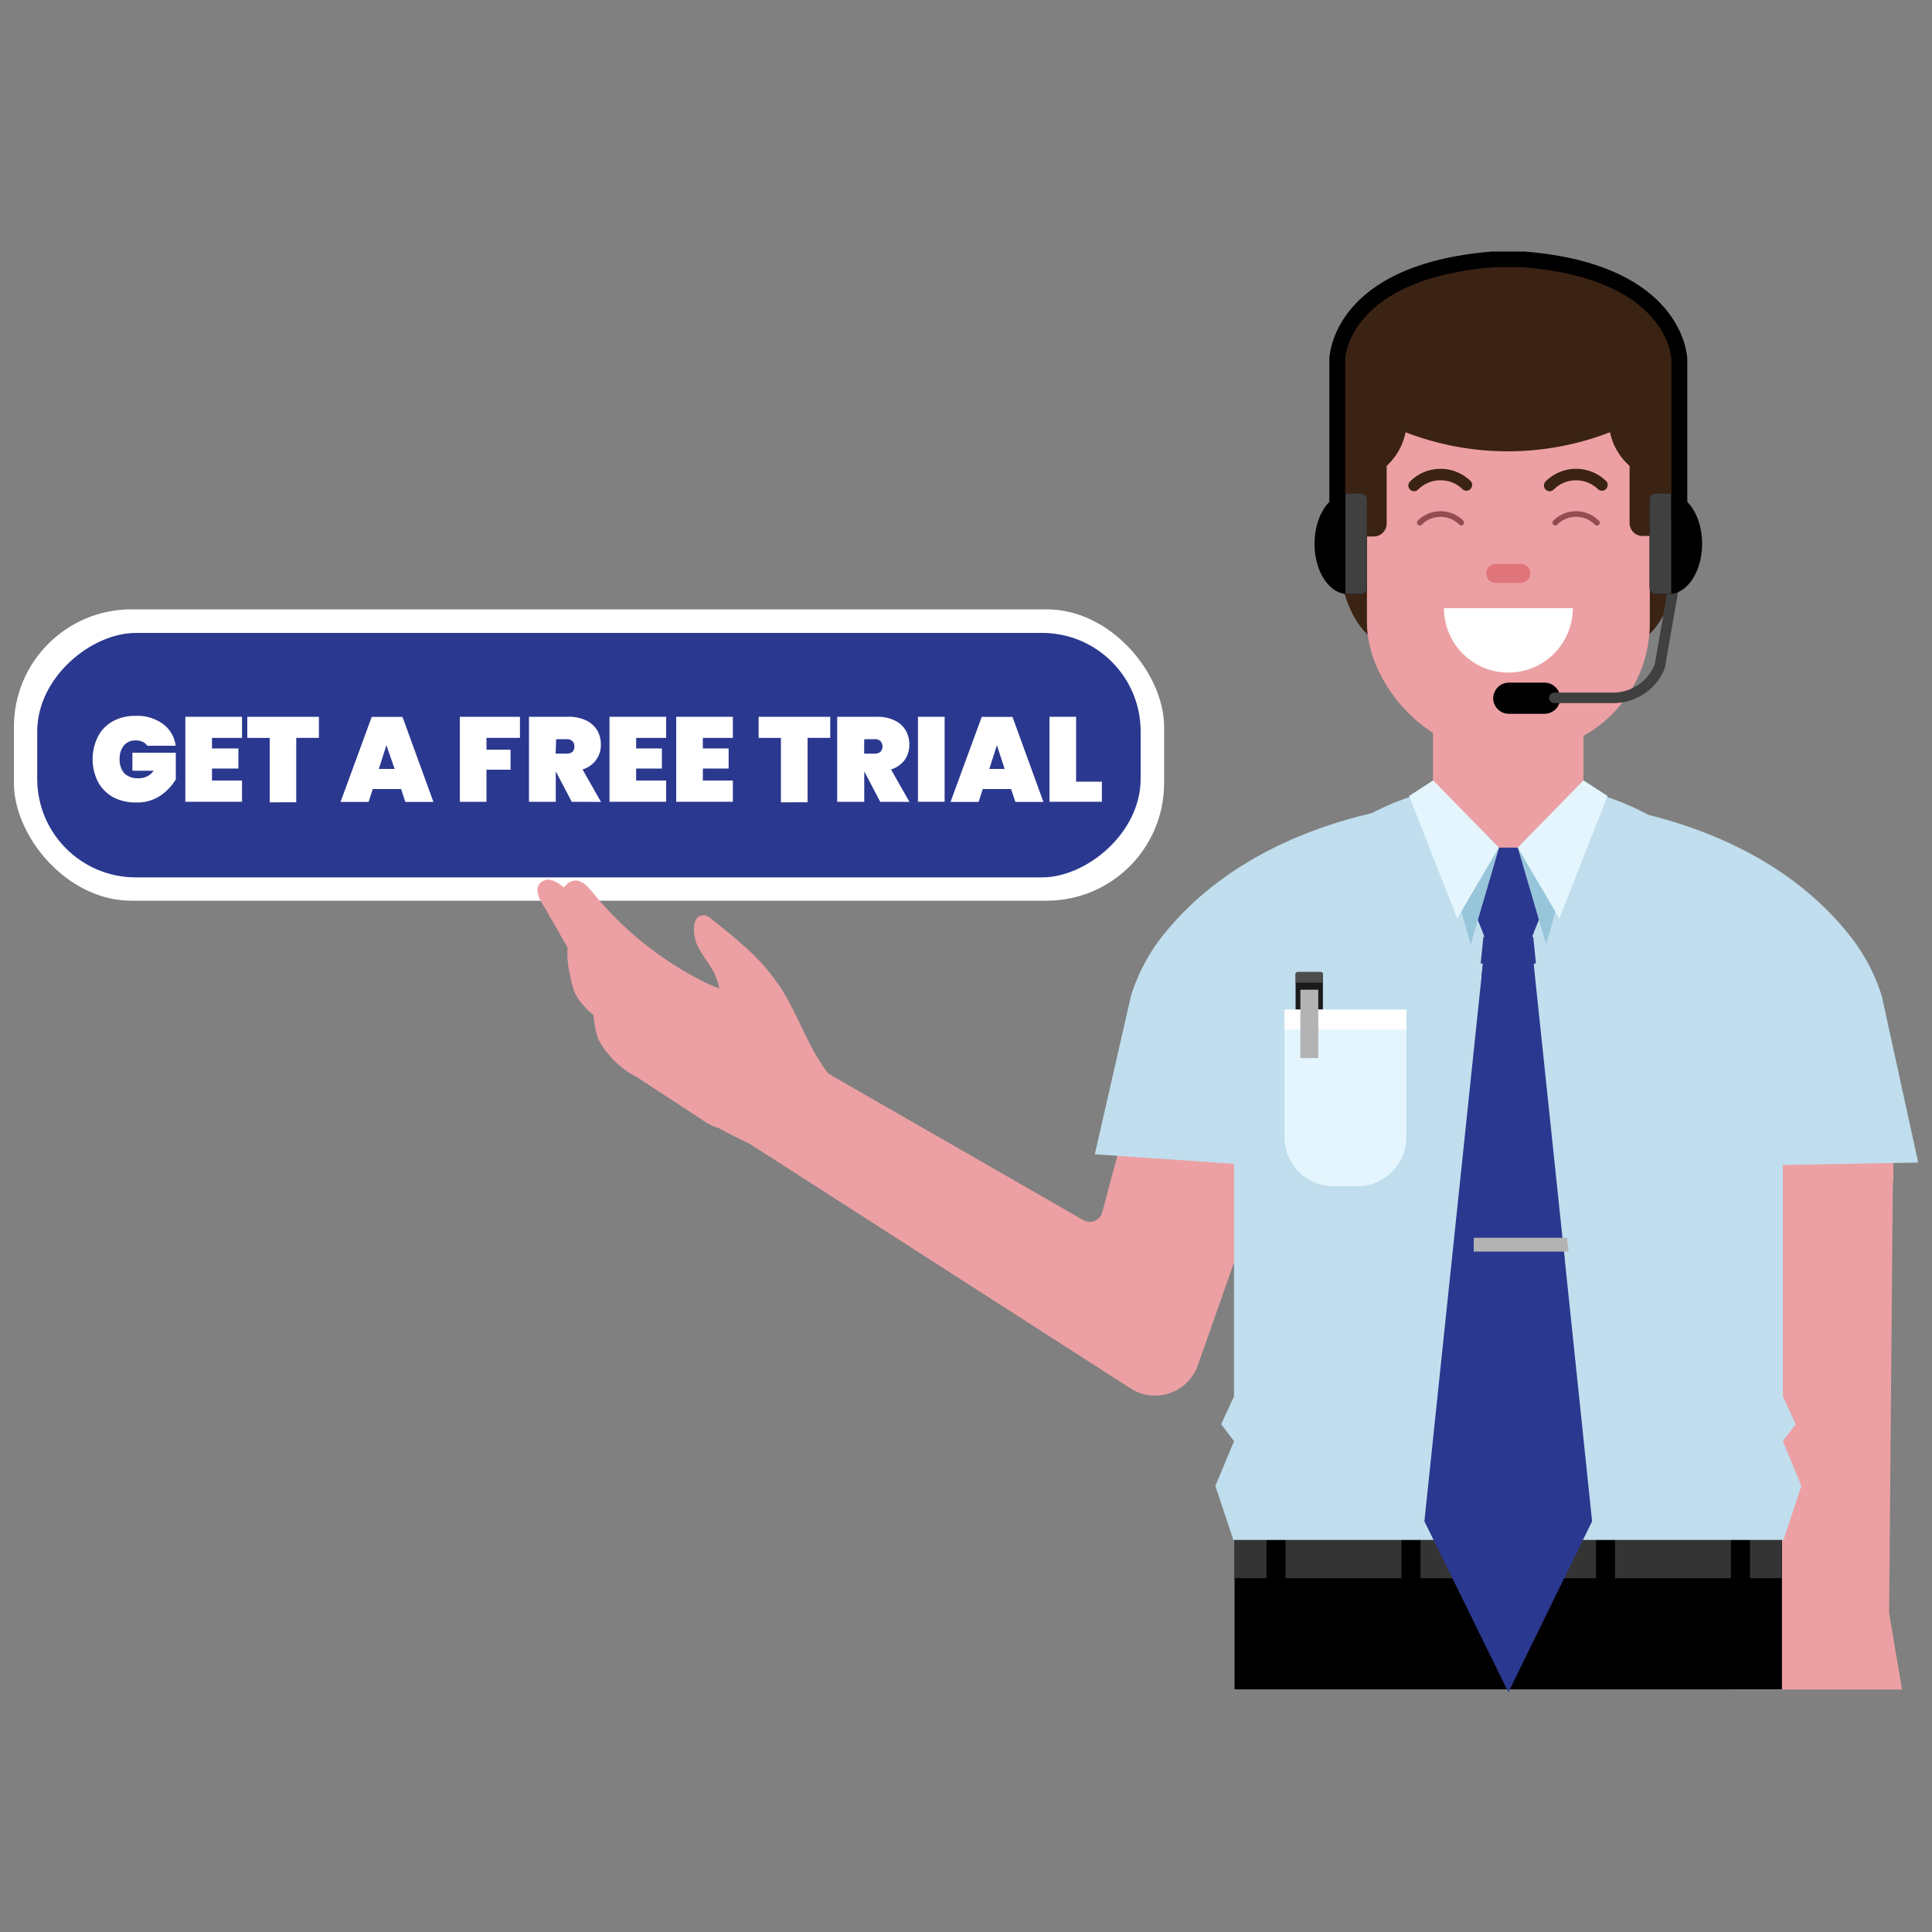 <svg xmlns="http://www.w3.org/2000/svg" viewBox="0 0 150 150"><rect x="0" y="0" width="150" height="150" fill="#808080" stroke="none"/><defs><style>.cls-1{isolation:isolate;}.cls-2{fill:#fff;}.cls-17,.cls-3{fill:#2b388f;}.cls-4,.cls-5{fill:#eca0a4;}.cls-17,.cls-18,.cls-5{mix-blend-mode:multiply;}.cls-6{fill:#343435;}.cls-7{fill:#c0deed;}.cls-8{fill:#3b2314;}.cls-9{fill:#df757b;}.cls-10{fill:#944c52;}.cls-11{fill:#404041;}.cls-12{fill:#231f20;}.cls-13{fill:#1a1a1a;}.cls-14{fill:#e4f5fd;}.cls-15{fill:#b3b3b3;}.cls-16{fill:#4d4d4d;}.cls-18{fill:#97c5da;}</style></defs><g class="cls-1"><g id="OBJECTS"><rect class="cls-2" x="1.07" y="47.31" width="89.3" height="22.62" rx="9.12" transform="translate(91.45 117.24) rotate(180)"/><rect class="cls-3" x="36.24" y="15.79" width="18.98" height="85.67" rx="7.65" transform="translate(104.35 12.9) rotate(90)"/><path class="cls-4" d="M42.08,70.11l2.65,4.58c1.21,2.08,2.42,4.17,3.65,6.25A17.35,17.35,0,0,0,50,83.27a17.33,17.33,0,0,0,2.95,2.51l.23.16a33.68,33.68,0,0,0,5,2.85l29.7,19.07A3.52,3.52,0,0,0,93,106l4.51-12.81V86.91l-9.63-1.32-1.89,7-.41,1.52a1,1,0,0,1-1.49.61L64.32,83.36A13.9,13.9,0,0,1,63,81.29c-.82-1.55-1.46-3.19-2.42-4.65a16.46,16.46,0,0,0-2.72-3.11q-.78-.7-1.59-1.35l-.84-.67c-.25-.19-.47-.46-.81-.45-1,0-.78,1.65-.52,2.24.37.84,1,1.52,1.4,2.35a5.87,5.87,0,0,1,.35,1.1L55,76.4A26.22,26.22,0,0,1,46,69.27c-.38-.45-.86-1-1.45-.89a1,1,0,0,0-.47.21,1.22,1.22,0,0,0-.27.33l-.11-.08a2.44,2.44,0,0,0-.84-.49.89.89,0,0,0-.9.19C41.52,69,41.79,69.62,42.08,70.11Z"/><path class="cls-5" d="M86,92.55a66.69,66.69,0,0,0,11.52-.8V86.91l-9.63-1.32Z"/><polygon class="cls-4" points="146.67 125.22 147.67 131.17 134.65 131.17 136.89 128.48 136.89 87.36 147 87.36 146.96 91.79 146.67 125.22"/><path class="cls-5" d="M136.89,87.36v5.79A67.83,67.83,0,0,0,147,91.79l0-4.43Z"/><rect x="95.85" y="118.55" width="42.5" height="12.61"/><rect class="cls-6" x="95.85" y="118.55" width="42.5" height="3.98"/><rect x="134.4" y="118.38" width="1.48" height="5.29" transform="translate(270.27 242.06) rotate(-180)"/><rect x="123.92" y="118.38" width="1.48" height="5.29" transform="translate(249.31 242.06) rotate(-180)"/><rect x="108.82" y="118.38" width="1.48" height="5.29" transform="translate(219.11 242.06) rotate(-180)"/><rect x="98.33" y="118.38" width="1.48" height="5.29" transform="translate(198.14 242.06) rotate(-180)"/><path class="cls-7" d="M112.56,62.25S97.89,62.63,90,73a14.61,14.61,0,0,0-2.19,4.31L85,89.62l12.75.87Z"/><path class="cls-7" d="M121.39,62.25s14.67.38,22.52,10.77a14.61,14.61,0,0,1,2.19,4.31l2.83,12.93-12.76.23Z"/><path class="cls-7" d="M95.81,111.89l-1-1.31,1-2.17V81.23c0-11.15,8.74-20.27,19.42-20.27H119c10.68,0,19.42,9.12,19.42,20.27v27.18l1,2.17-1,1.31,1.44,3.48-1.39,4.19H95.76l-1.4-4.19Z"/><path class="cls-8" d="M126.57,27.89h3.81V42.21s.07,6.59-3.81,7.95Z"/><path class="cls-8" d="M107.64,27.89h-3.82V42.21s-.06,6.59,3.82,7.95Z"/><path class="cls-4" d="M111.27,54.15v9.32a5.84,5.84,0,1,0,11.67,0V54.15a5.84,5.84,0,0,0-11.67,0Z"/><path class="cls-5" d="M111.27,54.15V61a25,25,0,0,0,11.67-2.65V54.15a5.84,5.84,0,0,0-11.67,0Z"/><rect class="cls-4" x="106.13" y="21.79" width="21.96" height="36.6" rx="10.01"/><path class="cls-5" d="M106.13,31.81v4.58c12.72,2.4,19.05-.8,22-3.4V31.81a10,10,0,0,0-10-10h-1.93A10,10,0,0,0,106.13,31.81Z"/><path class="cls-8" d="M103.82,27.58c0-4.11,6-7.45,13.28-7.45s13.28,3.34,13.28,7.45a5.22,5.22,0,0,1-1.82,3.77v3.2l-.4,7.06h-.64a1,1,0,0,1-1-1V36.17A4.79,4.79,0,0,1,125,33.56a22,22,0,0,1-15.87,0,4.85,4.85,0,0,1-1.47,2.61v4.48a1,1,0,0,1-1,1h-.64l-.4-7.06v-3.2A5.23,5.23,0,0,1,103.82,27.58Z"/><path class="cls-2" d="M122.11,47.22a5,5,0,0,1-10,0Z"/><path class="cls-9" d="M116.13,45.26h1.94a.74.74,0,0,0,.74-.74h0a.74.74,0,0,0-.74-.74h-1.94a.74.74,0,0,0-.74.74h0A.75.75,0,0,0,116.13,45.26Z"/><path class="cls-10" d="M120.76,40.8a.19.19,0,0,0,.15-.07,2.06,2.06,0,0,1,2.91,0,.22.22,0,1,0,.31-.31,2.5,2.5,0,0,0-3.53,0,.21.21,0,0,0,0,.31A.2.2,0,0,0,120.76,40.8Z"/><path class="cls-8" d="M120.31,38.14a.48.48,0,0,0,.32-.13,2.45,2.45,0,0,1,3.47,0,.45.45,0,0,0,.63-.63,3.34,3.34,0,0,0-4.73,0,.45.45,0,0,0,0,.63A.48.48,0,0,0,120.31,38.14Z"/><path class="cls-10" d="M110.23,40.8a.2.2,0,0,0,.16-.07,2.05,2.05,0,0,1,2.9,0,.22.22,0,0,0,.32,0,.23.23,0,0,0,0-.31,2.5,2.5,0,0,0-3.53,0,.21.21,0,0,0,0,.31A.19.19,0,0,0,110.23,40.8Z"/><path class="cls-8" d="M109.79,38.14a.46.46,0,0,0,.31-.13,2.44,2.44,0,0,1,1.74-.72,2.41,2.41,0,0,1,1.74.72.45.45,0,0,0,.63-.63,3.34,3.34,0,0,0-4.73,0,.43.43,0,0,0,0,.63A.46.46,0,0,0,109.79,38.14Z"/><path d="M117.15,55.42h2.76a1.23,1.23,0,0,0,1.23-1.22h0A1.23,1.23,0,0,0,119.91,53h-2.76a1.23,1.23,0,0,0-1.22,1.23h0A1.22,1.22,0,0,0,117.15,55.42Z"/><path class="cls-11" d="M120.73,54.59h4.54a4.3,4.3,0,0,0,4-2.74l0-.08,1.2-6.85a.41.41,0,0,0-.33-.47.41.41,0,0,0-.48.33l-1.19,6.81a3.48,3.48,0,0,1-3.25,2.18h-4.54a.42.42,0,0,0-.41.41A.41.41,0,0,0,120.73,54.59Z"/><path d="M128.08,38.78v6.86a.47.47,0,0,0,.46.47h1.21c1.34-.13,2.4-1.82,2.4-3.89s-1.06-3.76-2.4-3.89h-1.21A.47.47,0,0,0,128.08,38.78Z"/><path class="cls-11" d="M128.08,38.78v6.86a.47.47,0,0,0,.46.47h1.21V38.32h-1.21A.47.47,0,0,0,128.08,38.78Z"/><path d="M106.13,38.78v6.86a.47.47,0,0,1-.47.47h-1.2c-1.34-.13-2.4-1.82-2.4-3.89s1.06-3.76,2.4-3.89h1.2A.47.47,0,0,1,106.13,38.78Z"/><path class="cls-11" d="M106.13,38.78v6.86a.47.47,0,0,1-.47.47h-1.2V38.32h1.2A.47.47,0,0,1,106.13,38.78Z"/><rect class="cls-12" x="116.66" y="70.03" width="0.88" height="49.53"/><rect class="cls-13" x="100.59" y="75.47" width="2.12" height="6.67" rx="0.16"/><path class="cls-14" d="M103.55,78.39h1.83a3.82,3.82,0,0,1,3.82,3.82v9.9a0,0,0,0,1,0,0H99.73a0,0,0,0,1,0,0v-9.9A3.82,3.82,0,0,1,103.55,78.39Z" transform="translate(208.92 170.49) rotate(180)"/><rect class="cls-2" x="99.73" y="78.39" width="9.46" height="1.55" transform="translate(208.92 158.33) rotate(-180)"/><rect class="cls-15" x="100.95" y="76.84" width="1.39" height="5.31" transform="translate(203.3 158.99) rotate(-180)"/><path class="cls-16" d="M100.59,75.63v.66h2.12v-.66a.16.16,0,0,0-.16-.16h-1.8A.16.16,0,0,0,100.59,75.63Z"/><path class="cls-5" d="M43.5,72.58,44.34,74a4.33,4.33,0,0,0,.65-.88l.47-1.5V75l1.71,1.29.76,4.25,4.55,2.35c-.27-2.56-4-4.05-4-4.05v-2c0-2-1.32-2.14-1.32-2.14a12.42,12.42,0,0,0,0-2,43.05,43.05,0,0,1,2.48,3.67A15.59,15.59,0,0,0,47.17,72h0a1.18,1.18,0,0,0-.92-1.1c-.91-1-1.75-1.82-2.22-2.26a1.22,1.22,0,0,0-.27.33,14.71,14.71,0,0,1,1.39,1.28A2.83,2.83,0,0,0,43.5,72.58Zm2.22-1.77Z"/><path class="cls-4" d="M44.27,75.72A6.36,6.36,0,0,0,44.6,77a4.2,4.2,0,0,0,.94,1.31A13.29,13.29,0,0,0,47,79.49h0a1.75,1.75,0,0,1,0-1,2.41,2.41,0,0,0,.11-1.18.87.87,0,0,0-.07-.17c-.06-.14-.14-.27-.2-.42a3.66,3.66,0,0,1-.18-1.65l.06-1c0-.47,0-.94.07-1.41a3.49,3.49,0,0,0-.1-1.29,1.13,1.13,0,0,0-.92-.81,1.4,1.4,0,0,0-1.23.89A6.88,6.88,0,0,0,44.27,75.72Z"/><polygon class="cls-3" points="110.59 118.11 117.11 131.39 123.61 118.11 121.48 97.71 121.42 97.17 121.36 96.64 121.31 96.1 119.09 74.99 119.07 74.75 117.69 74 117.11 73.69 116.45 74.04 115.14 74.75 115.03 75.78 110.59 118.11"/><polygon class="cls-17" points="114.42 96.64 114.42 97.71 121.48 97.71 121.42 97.17 121.36 96.64 114.42 96.64"/><polygon class="cls-3" points="113.55 68.5 114.05 69.75 114.74 71.44 115.12 72.38 115.34 72.91 118.87 72.91 119.09 72.38 119.48 71.41 120.15 69.75 120.66 68.5 118.78 65.81 115.42 65.81 113.55 68.5"/><polygon class="cls-18" points="118.88 64.74 117.84 65.81 119.48 71.41 120.04 73.31 120.76 70.79 121.48 68.3 118.88 64.74"/><polygon class="cls-18" points="112.75 68.3 113.46 70.77 114.19 73.31 114.74 71.44 116.39 65.81 116.37 65.81 115.34 64.75 112.75 68.3"/><polygon class="cls-14" points="117.84 65.81 120.15 69.75 120.76 70.79 121.07 71.31 124.81 61.8 122.94 60.59 118.88 64.74 117.84 65.81"/><polygon class="cls-14" points="109.4 61.8 113.14 71.31 113.46 70.77 114.05 69.75 116.37 65.81 115.34 64.75 111.27 60.59 109.4 61.8"/><polygon class="cls-15" points="114.42 96.1 114.42 97.17 121.78 97.17 121.66 96.1 114.42 96.1"/><path d="M103.21,40.09h1.23V27.89c0-.23.37-6.23,11.47-7.14h2.39c11.1.91,11.46,6.91,11.47,7.16V40.09H131V27.89c0-.31-.35-7.37-12.63-8.36h-2.54c-12.28,1-12.61,8-12.62,8.35Z"/><path class="cls-5" d="M45.54,78.33A13.29,13.29,0,0,0,47,79.49h0l0-1,0-1.35c-.06-.14-.14-.27-.2-.42a3.66,3.66,0,0,1-.18-1.65l.06-1a2.89,2.89,0,0,0-1.12,1.53A5.87,5.87,0,0,0,45.54,78.33Z"/><path class="cls-4" d="M47.53,74.8a1,1,0,0,1,.4.47,2.56,2.56,0,0,1,.12,1c0,.83,0,1.66,0,2.5a.67.67,0,0,0,.08.37.76.76,0,0,0,.22.17c1.76.94,3.6,1.87,4.61,3.71.35.64.56,1.35.92,2a22.75,22.75,0,0,0,2,2.59,3.94,3.94,0,0,1-1.32-.64l-5.09-3.33a7.07,7.07,0,0,1-3-2.92,5.37,5.37,0,0,1-.32-1.3c-.19-1.31-.44-3.08.32-4.25a.85.85,0,0,1,.67-.42A.64.64,0,0,1,47.53,74.8Z"/><polygon class="cls-17" points="115.03 75.78 119.09 74.99 119.07 74.75 117.69 74 116.45 74.04 115.14 74.75 115.03 75.78"/><polygon class="cls-17" points="115.12 72.38 115.34 72.91 118.87 72.91 119.09 72.38 115.12 72.38"/><polygon class="cls-3" points="114.96 74.81 119.25 74.81 119.04 72.73 115.17 72.73 114.96 74.81"/><path class="cls-2" d="M7.6,57.2A2.83,2.83,0,0,1,8.76,56a3.56,3.56,0,0,1,1.77-.42,3.35,3.35,0,0,1,2.11.62,2.47,2.47,0,0,1,1,1.7H11.43a.79.79,0,0,0-.35-.3,1.13,1.13,0,0,0-.54-.11,1.12,1.12,0,0,0-.92.39,1.55,1.55,0,0,0-.33,1,1.63,1.63,0,0,0,.36,1.16,1.48,1.48,0,0,0,1.12.38,1.37,1.37,0,0,0,1.16-.58H10.28V58.44h3.37v2.07a4.07,4.07,0,0,1-1.19,1.26,3.19,3.19,0,0,1-1.91.53,3.64,3.64,0,0,1-1.79-.42A3,3,0,0,1,7.6,60.69a3.92,3.92,0,0,1,0-3.49Z"/><path class="cls-2" d="M16.46,57.29v.82h2.05v1.56H16.46v.93h2.33v1.65h-4.4v-6.6h4.4v1.64Z"/><path class="cls-2" d="M24.76,55.65v1.64H23v5H20.94v-5H19.2V55.65Z"/><path class="cls-2" d="M31.14,61.26h-2.2l-.32,1H26.44l2.42-6.6h2.39l2.4,6.6H31.47Zm-.5-1.56L30,57.86l-.59,1.84Z"/><path class="cls-2" d="M40.37,55.65v1.64h-2.6v.92h1.87v1.55H37.77v2.49H35.7v-6.6Z"/><path class="cls-2" d="M44.39,62.25l-1.24-2.36h0v2.36H41.07v-6.6h3.07a3.06,3.06,0,0,1,1.38.29,2,2,0,0,1,.85.77,2.16,2.16,0,0,1,.28,1.11A1.92,1.92,0,0,1,46.28,59a2,2,0,0,1-1.05.74l1.43,2.52Zm-1.25-3.74H44a.65.65,0,0,0,.45-.14.57.57,0,0,0,.14-.42.53.53,0,0,0-.15-.41.6.6,0,0,0-.44-.15h-.82Z"/><path class="cls-2" d="M49.39,57.29v.82h2v1.56h-2v.93h2.33v1.65h-4.4v-6.6h4.4v1.64Z"/><path class="cls-2" d="M54.57,57.29v.82h2v1.56h-2v.93H56.9v1.65H52.5v-6.6h4.4v1.64Z"/><path class="cls-2" d="M64.46,55.65v1.64H62.7v5H60.63v-5H58.9V55.65Z"/><path class="cls-2" d="M68.34,62.25,67.1,59.89h0v2.36H65v-6.6H68.1a3,3,0,0,1,1.37.29,1.94,1.94,0,0,1,.85.77,2.16,2.16,0,0,1,.28,1.11A2,2,0,0,1,70.24,59a2.07,2.07,0,0,1-1.06.74l1.43,2.52Zm-1.25-3.74h.82a.65.65,0,0,0,.45-.14.63.63,0,0,0,0-.83.6.6,0,0,0-.44-.15h-.82Z"/><path class="cls-2" d="M73.34,55.65v6.6H71.27v-6.6Z"/><path class="cls-2" d="M78.5,61.26H76.3l-.32,1H73.8l2.42-6.6h2.39l2.4,6.6H78.83ZM78,59.7l-.6-1.84-.59,1.84Z"/><path class="cls-2" d="M83.55,60.69h2v1.56H81.48v-6.6h2.07Z"/></g></g></svg>